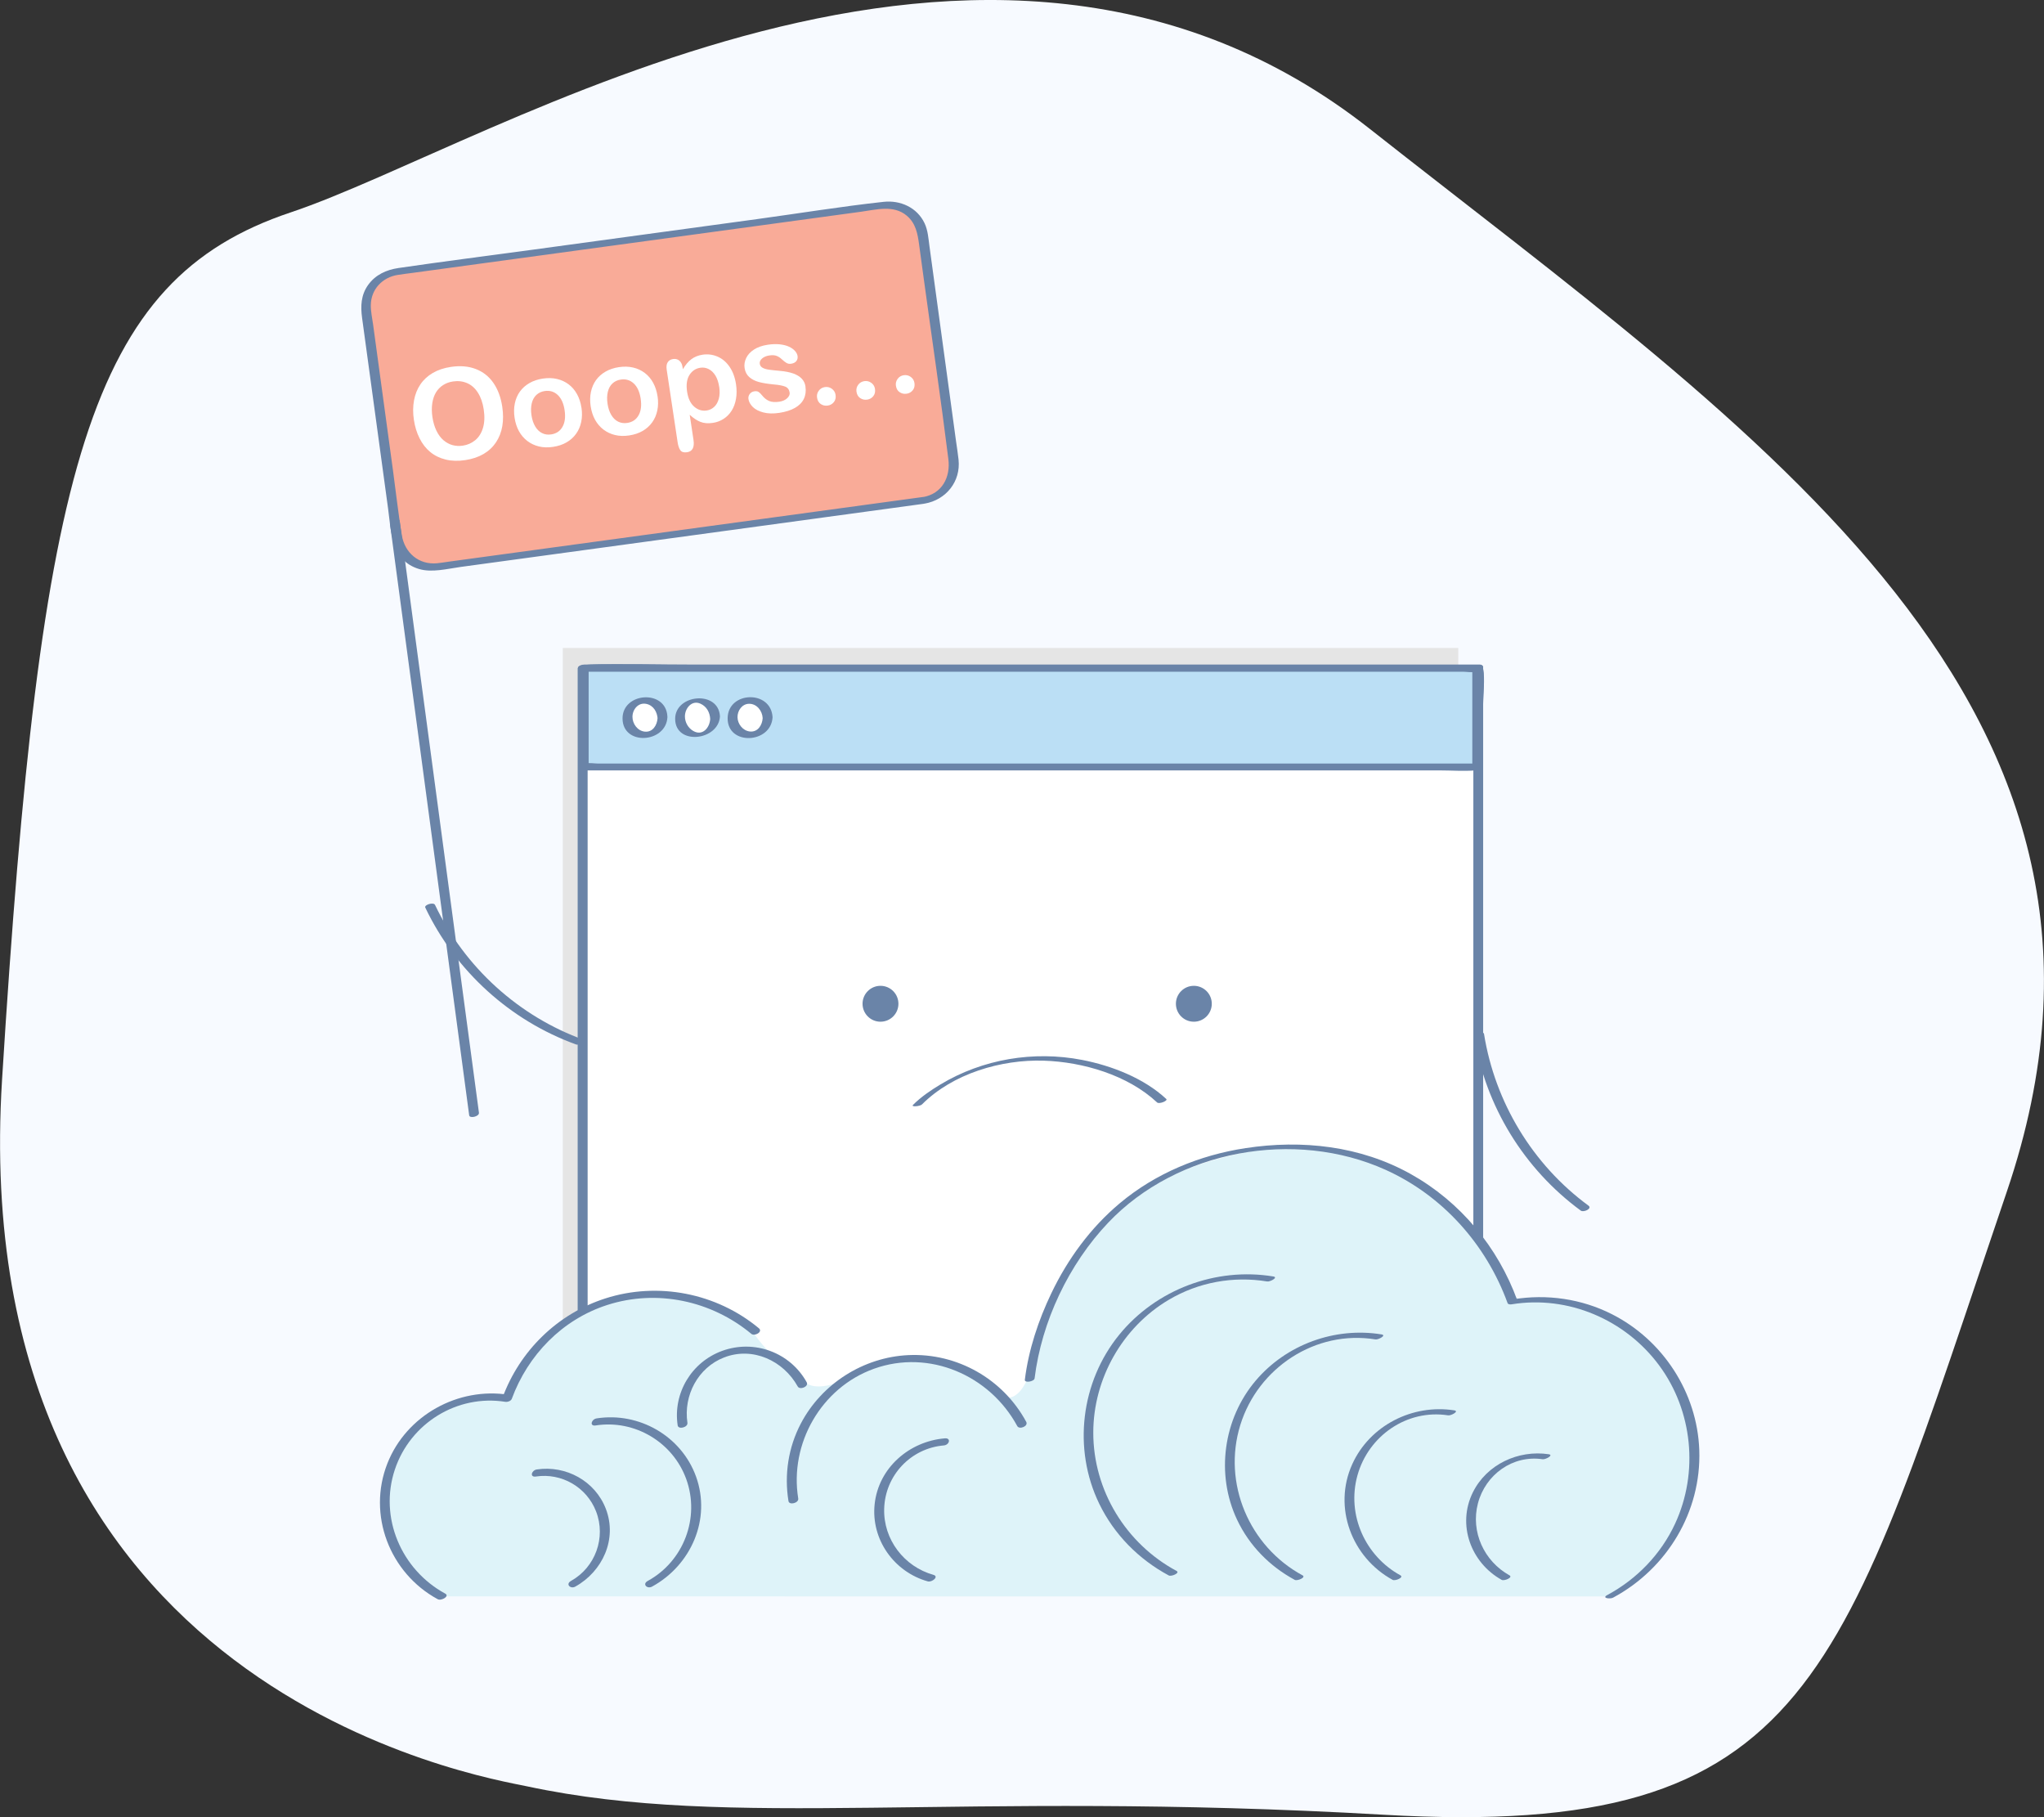 <svg width="450" height="400" viewBox="0 0 450 400" fill="none" xmlns="http://www.w3.org/2000/svg">
<rect x="0" y="0" width="450" height="400" fill="#333333" stroke="none"/>
<g clip-path="url(#clip0_4204_9558)">
<path d="M116.061 393.216C106.532 391.179 -7.973 372.838 0.457 237.577C8.882 102.316 19.465 61.641 63.979 46.757C108.494 31.872 216.709 -38.545 301.623 28.412C386.538 95.368 478.165 155.425 441.804 262.341C405.443 369.257 399.487 404.92 304.622 399.462C209.752 394.004 161.376 402.896 116.061 393.216Z" fill="#F7FAFF"/>
<path d="M321.053 142.632H123.902V339.783H321.053V142.632Z" fill="#E5E5E5"/>
<path d="M325.444 147.018H128.293V344.169H325.444V147.018Z" fill="white"/>
<path d="M325.826 343.435H131.669C130.975 343.435 129.662 343.172 129.013 343.435C128.928 343.47 128.773 343.435 128.675 343.435C128.906 343.648 129.142 343.857 129.373 344.071V149.914C129.373 149.162 129.605 147.983 129.373 147.258C129.342 147.165 129.373 147.022 129.373 146.92C128.884 147.196 128.395 147.472 127.905 147.747H322.062C322.756 147.747 324.069 148.01 324.718 147.747C324.803 147.712 324.958 147.747 325.056 147.747C324.825 147.534 324.589 147.325 324.358 147.111V336.202C324.358 338.688 324.011 341.46 324.358 343.929C324.371 344.035 324.358 344.155 324.358 344.267C324.358 345.33 326.524 344.965 326.524 344.075V154.985C326.524 152.498 326.871 149.727 326.524 147.258C326.511 147.151 326.524 147.031 326.524 146.92C326.524 146.542 326.199 146.284 325.826 146.284H153.012C145.023 146.284 136.998 146.053 129.013 146.284C128.902 146.284 128.786 146.284 128.675 146.284C128.243 146.284 127.207 146.475 127.207 147.111V336.202C127.207 338.688 126.86 341.46 127.207 343.929C127.22 344.035 127.207 344.155 127.207 344.267C127.207 344.645 127.532 344.903 127.905 344.903H300.719C308.708 344.903 316.733 345.134 324.718 344.903C324.829 344.903 324.945 344.903 325.056 344.903C326.021 344.903 327.271 343.439 325.826 343.439V343.435Z" fill="#6A84A8"/>
<path d="M325.444 168.828H128.293V344.169H325.444V168.828Z" fill="white"/>
<path d="M325.858 343.542H131.701C131.003 343.542 129.699 343.279 129.045 343.542C128.961 343.577 128.805 343.542 128.707 343.542C128.93 343.706 129.148 343.875 129.37 344.04V149.883C129.37 149.135 129.602 147.948 129.37 147.227C129.339 147.134 129.37 146.991 129.37 146.889C128.872 147.142 128.378 147.396 127.88 147.645H322.037C322.736 147.645 324.039 147.908 324.693 147.645C324.777 147.61 324.933 147.645 325.031 147.645C324.808 147.481 324.59 147.312 324.368 147.147V341.304C324.368 342.127 324.203 343.15 324.368 343.96C324.39 344.062 324.368 344.191 324.368 344.298C324.368 345.214 326.521 344.774 326.521 344.04V154.949C326.521 152.525 326.961 149.62 326.521 147.223C326.503 147.116 326.521 146.991 326.521 146.884C326.521 146.52 326.192 146.386 325.858 146.386H153.044C145.064 146.386 137.021 146.079 129.045 146.386C128.934 146.386 128.819 146.386 128.707 146.386C128.356 146.386 127.217 146.586 127.217 147.142V336.233C127.217 338.657 126.777 341.562 127.217 343.96C127.235 344.066 127.217 344.191 127.217 344.298C127.217 344.663 127.546 344.796 127.88 344.796H300.694C308.674 344.796 316.717 345.103 324.693 344.796C324.804 344.796 324.92 344.796 325.031 344.796C325.863 344.796 327.304 343.537 325.858 343.537V343.542Z" fill="#6A84A8"/>
<path d="M325.227 147.107H128.512V168.828H325.227V147.107Z" fill="#BBDFF5"/>
<path d="M325.329 168.072H131.608C130.847 168.072 129.682 167.845 128.948 168.072C128.854 168.099 128.712 168.072 128.61 168.072L129.593 168.739V147.018C129.197 147.298 128.801 147.583 128.405 147.863H322.126C322.887 147.863 324.052 148.09 324.786 147.863C324.88 147.836 325.022 147.863 325.124 147.863C324.795 147.641 324.47 147.418 324.141 147.196V168.917C324.141 170.007 326.312 169.664 326.312 168.739V147.018C326.312 146.466 325.787 146.351 325.329 146.351H136.679C134.134 146.351 131.488 146.142 128.948 146.351C128.836 146.36 128.721 146.351 128.61 146.351C128.205 146.351 127.422 146.707 127.422 147.196V168.917C127.422 169.469 127.947 169.584 128.405 169.584H317.055C319.599 169.584 322.246 169.793 324.786 169.584C324.897 169.576 325.013 169.584 325.124 169.584C326.33 169.584 326.792 168.068 325.329 168.068V168.072Z" fill="#6A84A8"/>
<path d="M141.999 161.804C144.129 161.804 145.856 160.085 145.856 157.965C145.856 155.845 144.129 154.126 141.999 154.126C139.869 154.126 138.143 155.845 138.143 157.965C138.143 160.085 139.869 161.804 141.999 161.804Z" fill="white"/>
<path d="M153.57 161.804C155.7 161.804 157.426 160.085 157.426 157.965C157.426 155.845 155.7 154.126 153.57 154.126C151.44 154.126 149.713 155.845 149.713 157.965C149.713 160.085 151.44 161.804 153.57 161.804Z" fill="white"/>
<path d="M165.144 161.804C167.274 161.804 169.001 160.085 169.001 157.965C169.001 155.845 167.274 154.126 165.144 154.126C163.014 154.126 161.287 155.845 161.287 157.965C161.287 160.085 163.014 161.804 165.144 161.804Z" fill="white"/>
<path d="M146.928 157.681C146.603 151.689 137.03 152.369 137.057 158.161C137.083 164.22 146.625 163.601 146.936 157.872C146.994 156.818 144.815 157.165 144.766 158.063C144.681 159.602 143.716 161.226 141.959 161.048C140.353 160.888 139.227 159.304 139.241 157.774C139.254 156.124 140.553 154.562 142.31 154.945C143.889 155.287 144.699 156.742 144.783 158.254C144.832 159.144 146.985 158.659 146.932 157.681H146.928Z" fill="#6A84A8"/>
<path d="M158.503 157.681C158.187 151.849 148.605 152.814 148.641 158.254C148.676 164.153 158.214 163.05 158.503 157.681C158.521 157.316 156.39 157.587 156.354 158.254C156.252 160.154 154.695 162.084 152.635 160.906C151.492 160.252 150.785 158.988 150.789 157.681C150.794 155.906 152.306 154.033 154.21 154.896C155.576 155.51 156.274 156.804 156.354 158.259C156.376 158.69 158.538 158.321 158.503 157.685V157.681Z" fill="#6A84A8"/>
<path d="M170.085 157.881C169.756 151.818 160.289 152.129 160.196 158.054C160.098 164.189 169.769 163.73 170.085 157.881C170.143 156.787 167.963 157.102 167.909 158.054C167.825 159.589 166.855 161.199 165.094 161.017C163.559 160.861 162.394 159.384 162.367 157.881C162.345 156.426 163.359 154.945 164.898 154.918C166.606 154.887 167.821 156.457 167.905 158.054C167.963 159.162 170.129 158.815 170.08 157.881H170.085Z" fill="#6A84A8"/>
<path d="M202.967 243.121C209.746 236.315 220.427 233.179 229.786 233.477C238.416 233.752 248.278 236.635 254.75 242.676C255.204 243.098 257.179 242.298 256.765 241.911C251.841 237.32 244.719 234.571 238.238 233.312C227.571 231.244 216.339 233.112 207.02 238.726C204.898 240.002 202.763 241.453 201.005 243.214C200.498 243.721 202.562 243.526 202.967 243.116V243.121Z" fill="#6A84A8"/>
<path d="M193.845 224.9C196.026 224.9 197.795 223.132 197.795 220.95C197.795 218.769 196.026 217 193.845 217C191.663 217 189.895 218.769 189.895 220.95C189.895 223.132 191.663 224.9 193.845 224.9Z" fill="#6A84A8"/>
<path d="M262.833 224.9C265.015 224.9 266.783 223.132 266.783 220.95C266.783 218.769 265.015 217 262.833 217C260.651 217 258.883 218.769 258.883 220.95C258.883 223.132 260.651 224.9 262.833 224.9Z" fill="#6A84A8"/>
<path d="M93.627 199.771C100.278 213.73 112.31 224.664 126.856 229.917C127.47 230.14 129.419 229.219 128.578 228.916C114.236 223.739 102.337 212.969 95.776 199.197C95.442 198.494 93.347 199.184 93.627 199.771Z" fill="#6A84A8"/>
<path d="M349.719 265.388C337.433 256.376 329.128 242.649 326.721 227.613C326.592 226.812 324.435 227.324 324.573 228.187C327.019 243.485 335.542 257.324 348.024 266.483C348.643 266.937 350.604 266.038 349.719 265.388Z" fill="#6A84A8"/>
<path d="M172.75 351.397H98.431C97.582 351.397 96.741 351.175 96.016 350.739C89.241 346.66 84.699 339.231 84.699 330.766C84.699 317.919 95.153 307.47 107.995 307.47C108.169 307.47 108.342 307.47 108.52 307.479C110.402 307.532 112.114 306.433 112.911 304.73C118.538 292.684 130.477 284.899 144.045 284.899C146.865 284.899 149.685 285.237 152.412 285.967C155.784 286.87 158.969 288.369 161.878 290.29C162.608 290.771 163.315 291.278 164.013 291.803C164.903 292.479 165.41 292.746 166.077 293.684C167.189 295.246 168.426 296.709 169.774 298.071C170.988 299.294 172.505 299.89 173.675 301.113C174.325 301.794 175.81 302.559 176.326 303.333C179.271 307.719 187.461 303.035 188.479 302.412C192.296 300.077 196.967 298.893 201.424 298.942C204.902 298.982 208.368 299.779 211.526 301.242C214.831 302.772 217.38 305.219 220.427 307.136C223.964 309.356 226.437 303.613 227.051 301.118C227.545 299.111 227.758 296.95 228.532 295.023C230.654 289.752 232.705 283.738 235.663 278.885C239.564 272.479 244.786 267.252 250.863 262.773C259.128 256.643 274.986 252.502 284.799 252.502C305.48 252.502 323.607 264.655 331.703 283.333C332.503 285.184 334.412 286.278 336.422 286.14C337.094 286.096 337.752 286.069 338.406 286.069C357.512 286.069 373.055 301.611 373.055 320.717C373.055 333.546 366.044 344.769 355.657 350.757C354.928 351.175 354.105 351.402 353.264 351.402H172.754L172.75 351.397Z" fill="#DEF3F9"/>
<path d="M131.162 313.769C139.707 312.439 148.137 317.434 151.086 325.592C154.156 334.084 150.517 343.666 142.608 347.994C141.326 348.697 142.483 349.832 143.555 349.244C152.123 344.56 156.629 334.409 153.235 325.019C150.005 316.086 140.677 310.766 131.358 312.216C130.188 312.399 129.703 314 131.162 313.773V313.769Z" fill="#6A84A8"/>
<path d="M98.013 350.783C88.346 345.53 83.404 334.044 86.932 323.471C90.33 313.279 100.65 306.887 111.269 308.573C111.727 308.644 112.492 308.4 112.67 307.919C116.224 298.253 123.786 290.45 133.67 287.261C144.618 283.729 156.62 286.3 165.414 293.609C166.139 294.209 168.021 293.164 167.073 292.377C157.745 284.623 144.854 282.096 133.283 285.806C122.741 289.187 114.431 297.319 110.619 307.683C111.086 307.465 111.553 307.247 112.02 307.029C100.855 305.255 89.458 311.545 85.286 322.132C80.833 333.426 85.771 346.264 96.358 352.016C97.172 352.456 99.058 351.348 98.017 350.783H98.013Z" fill="#6A84A8"/>
<path d="M117.994 325.01C123.639 324.169 129.164 327.35 131.232 332.701C133.452 338.444 131.077 345.001 125.712 347.994C124.44 348.706 125.592 349.84 126.659 349.244C132.678 345.886 135.939 338.777 133.381 332.127C131.028 326.002 124.609 322.501 118.19 323.457C117.02 323.631 116.535 325.232 117.994 325.014V325.01Z" fill="#6A84A8"/>
<path d="M175.735 329.841C173.769 317.75 180.81 305.45 192.407 301.291C204.587 296.923 217.914 302.737 223.959 313.911C224.409 314.743 226.459 313.956 225.926 312.968C220.823 303.538 210.726 297.795 199.996 298.288C190.099 298.742 180.908 304.574 176.309 313.351C173.555 318.595 172.639 324.583 173.586 330.414C173.746 331.393 175.899 330.855 175.735 329.841Z" fill="#6A84A8"/>
<path d="M151.34 313.182C150.446 307.185 153.653 301.038 159.41 298.804C165.704 296.362 172.461 299.494 175.628 305.197C176.086 306.024 178.137 305.232 177.594 304.254C173.951 297.692 166.06 294.788 159.005 297.35C152.243 299.805 148.137 306.651 149.192 313.755C149.338 314.734 151.491 314.2 151.34 313.182Z" fill="#6A84A8"/>
<path d="M205.512 346.66C199.04 344.849 194.458 338.875 194.658 332.091C194.872 324.765 200.512 318.782 207.803 318.168C209 318.066 209.467 316.487 207.999 316.611C200.174 317.274 193.413 323.101 192.559 331.095C191.731 338.862 196.825 346.015 204.262 348.097C205.174 348.35 206.798 347.025 205.508 346.66H205.512Z" fill="#6A84A8"/>
<path d="M286.765 346.767C275.03 340.423 269.083 326.491 273.064 313.666C276.983 301.038 289.661 292.692 302.819 294.832C303.451 294.934 305.332 293.925 304.153 293.729C293.882 292.061 283.215 295.94 276.467 303.885C269.309 312.31 267.619 324.498 272.348 334.516C275.035 340.214 279.523 344.774 285.043 347.759C285.613 348.066 287.597 347.216 286.765 346.767Z" fill="#6A84A8"/>
<path d="M227.77 303.422C229.318 290.864 235.306 278.266 243.993 269.121C259.171 253.151 285.047 248.467 305.065 257.51C317.631 263.187 327.204 273.943 331.906 286.843C332.022 287.163 332.56 287.15 332.823 287.105C345.242 285.077 357.845 290.491 365.291 300.575C372.666 310.561 374.001 324.129 368.787 335.388C365.669 342.123 360.349 347.612 353.828 351.117C352.56 351.798 354.482 352.029 355.14 351.673C367.017 345.285 374.597 332.75 374.108 319.178C373.654 306.554 366.114 294.97 354.864 289.276C348.165 285.886 340.532 284.797 333.138 286.007C333.445 286.096 333.748 286.18 334.055 286.269C329.771 274.517 321.537 264.552 310.585 258.431C299.5 252.239 286.667 250.829 274.233 252.724C264.105 254.268 254.412 258.258 246.525 264.864C240.101 270.246 235.079 277.114 231.467 284.65C228.607 290.62 226.44 297.127 225.626 303.715C225.528 304.498 227.686 304.098 227.766 303.422H227.77Z" fill="#6A84A8"/>
<path d="M308.322 346.767C300.546 342.514 296.462 333.426 298.838 324.81C301.253 316.046 309.758 310.139 318.824 311.549C319.456 311.647 321.337 310.633 320.159 310.446C310.986 309.018 301.569 313.76 297.703 322.305C293.406 331.807 297.605 342.843 306.596 347.759C307.165 348.07 309.149 347.22 308.317 346.767H308.322Z" fill="#6A84A8"/>
<path d="M259.029 345.797C247.873 339.796 240.689 328.066 240.693 315.352C240.697 303.489 247.116 292.132 257.343 286.096C263.873 282.239 271.516 280.851 278.989 282.079C279.62 282.181 281.502 281.171 280.323 280.976C267.681 278.894 254.532 283.849 246.422 293.782C237.939 304.169 236.142 318.933 242.01 331.019C245.297 337.785 250.702 343.239 257.308 346.789C257.877 347.096 259.861 346.242 259.029 345.797Z" fill="#6A84A8"/>
<path d="M332.325 346.767C326.737 343.666 323.739 337.198 325.372 330.939C327.031 324.578 333.041 320.228 339.624 321.211C340.256 321.304 342.138 320.286 340.959 320.108C334.26 319.111 327.311 322.332 324.26 328.497C320.737 335.615 323.815 343.986 330.603 347.759C331.168 348.074 333.156 347.225 332.325 346.767Z" fill="#6A84A8"/>
<path d="M203.426 110.159L96.074 124.798C91.875 125.372 88.009 122.432 87.435 118.233L80.652 68.482C80.078 64.283 83.018 60.417 87.217 59.844L194.569 45.204C198.769 44.63 202.634 47.571 203.208 51.77L209.992 101.52C210.566 105.719 207.625 109.585 203.426 110.159Z" fill="#F9AB98"/>
<path d="M203.493 109.358C195.677 110.426 187.861 111.489 180.045 112.557C164.476 114.678 148.907 116.805 133.338 118.927C121.808 120.497 110.278 122.072 98.747 123.642C97.915 123.758 97.079 123.9 96.243 123.984C92.222 124.38 89.099 121.702 88.458 117.788C87.684 113.05 87.159 108.255 86.51 103.495L83.338 80.226C82.938 77.29 82.538 74.354 82.137 71.414C81.95 70.035 81.617 68.58 81.635 67.174C81.679 63.66 84.206 61.04 87.578 60.511C88.743 60.328 89.922 60.191 91.092 60.031C96.02 59.359 100.949 58.687 105.883 58.015C121.154 55.934 136.42 53.852 151.692 51.77C164.32 50.048 176.949 48.327 189.578 46.605C192.928 46.147 196.722 45.053 199.605 47.455C201.629 49.141 202.02 51.441 202.349 53.847C202.696 56.405 203.048 58.958 203.395 61.516C205.192 74.701 207.149 87.873 208.791 101.075C209.284 105.048 207.416 108.678 203.204 109.42C201.842 109.661 202.256 111.089 203.586 110.853C208.297 110.025 211.535 105.986 211.033 101.187C210.886 99.781 210.65 98.38 210.459 96.978C209.462 89.656 208.461 82.339 207.465 75.017C206.522 68.1 205.579 61.178 204.636 54.261C204.4 52.539 204.298 50.711 203.542 49.123C201.9 45.667 198.217 44.025 194.52 44.43C185.197 45.449 175.9 46.97 166.611 48.238C150.308 50.462 134.001 52.686 117.697 54.91C107.706 56.272 97.698 57.535 87.72 58.998C85.073 59.386 82.662 60.475 81.056 62.708C79.455 64.937 79.366 67.406 79.717 69.99C80.562 76.196 81.408 82.401 82.257 88.607C83.312 96.351 84.37 104.1 85.425 111.845C86.136 117.054 86.096 123.397 92.244 125.248C95.086 126.102 98.534 125.19 101.407 124.798C107.097 124.024 112.782 123.246 118.471 122.472C134.628 120.27 150.784 118.064 166.941 115.862C178.462 114.291 189.987 112.721 201.509 111.146C202.105 111.066 202.701 110.982 203.297 110.902C204.467 110.742 204.961 109.167 203.497 109.367L203.493 109.358Z" fill="#6A84A8"/>
<path d="M99.245 80.769C101.304 80.457 103.133 80.609 104.734 81.222C106.335 81.836 107.63 82.855 108.622 84.278C109.609 85.702 110.263 87.454 110.575 89.532C110.806 91.067 110.806 92.495 110.584 93.811C110.357 95.128 109.899 96.311 109.205 97.357C108.511 98.402 107.599 99.26 106.46 99.928C105.326 100.595 103.973 101.049 102.412 101.284C100.86 101.516 99.432 101.476 98.128 101.16C96.825 100.844 95.695 100.292 94.734 99.505C93.773 98.718 92.99 97.712 92.377 96.494C91.763 95.275 91.345 93.922 91.122 92.432C90.891 90.906 90.9 89.474 91.149 88.135C91.394 86.796 91.865 85.617 92.563 84.599C93.257 83.58 94.169 82.744 95.29 82.09C96.411 81.436 97.728 80.996 99.245 80.769ZM106.496 90.119C106.278 88.665 105.851 87.441 105.223 86.449C104.592 85.453 103.8 84.75 102.848 84.336C101.896 83.922 100.855 83.798 99.725 83.967C98.92 84.087 98.204 84.35 97.568 84.754C96.932 85.159 96.411 85.689 96.006 86.338C95.602 86.992 95.326 87.788 95.175 88.727C95.028 89.67 95.037 90.697 95.201 91.818C95.37 92.948 95.668 93.945 96.087 94.817C96.509 95.684 97.025 96.382 97.635 96.903C98.244 97.423 98.907 97.784 99.623 97.979C100.339 98.175 101.1 98.215 101.905 98.095C102.933 97.939 103.84 97.539 104.627 96.894C105.41 96.249 105.98 95.35 106.327 94.203C106.674 93.051 106.731 91.689 106.496 90.119Z" fill="white"/>
<path d="M128.017 89.745C128.182 90.849 128.164 91.889 127.959 92.868C127.755 93.851 127.381 94.723 126.829 95.488C126.278 96.253 125.579 96.885 124.73 97.374C123.88 97.868 122.893 98.197 121.763 98.366C120.642 98.535 119.61 98.504 118.662 98.277C117.715 98.05 116.861 97.65 116.104 97.076C115.348 96.502 114.734 95.782 114.254 94.919C113.778 94.056 113.458 93.064 113.289 91.956C113.119 90.835 113.137 89.785 113.342 88.802C113.547 87.819 113.916 86.952 114.458 86.196C115.001 85.439 115.7 84.817 116.558 84.323C117.417 83.829 118.395 83.5 119.498 83.335C120.619 83.166 121.66 83.193 122.626 83.42C123.591 83.642 124.449 84.043 125.201 84.612C125.953 85.181 126.567 85.902 127.043 86.774C127.519 87.641 127.844 88.633 128.008 89.745H128.017ZM124.307 90.306C124.08 88.798 123.573 87.672 122.781 86.934C121.994 86.196 121.038 85.911 119.917 86.076C119.196 86.182 118.587 86.467 118.093 86.925C117.599 87.383 117.256 87.997 117.07 88.776C116.883 89.55 116.861 90.426 117.007 91.405C117.154 92.37 117.425 93.193 117.83 93.869C118.231 94.545 118.733 95.039 119.338 95.337C119.943 95.639 120.615 95.733 121.353 95.622C122.474 95.453 123.302 94.897 123.836 93.954C124.374 93.01 124.53 91.792 124.303 90.302L124.307 90.306Z" fill="white"/>
<path d="M144.769 87.228C144.934 88.331 144.916 89.372 144.711 90.35C144.507 91.334 144.133 92.205 143.581 92.971C143.03 93.736 142.331 94.367 141.482 94.857C140.632 95.35 139.644 95.68 138.515 95.849C137.394 96.018 136.362 95.987 135.414 95.76C134.467 95.533 133.613 95.132 132.856 94.559C132.1 93.985 131.486 93.264 131.006 92.401C130.53 91.534 130.21 90.546 130.04 89.439C129.871 88.317 129.889 87.268 130.094 86.285C130.298 85.302 130.668 84.434 131.21 83.678C131.753 82.922 132.451 82.299 133.31 81.805C134.169 81.311 135.147 80.982 136.25 80.818C137.371 80.649 138.412 80.675 139.378 80.902C140.343 81.124 141.201 81.525 141.953 82.094C142.705 82.664 143.319 83.384 143.795 84.256C144.271 85.124 144.595 86.116 144.76 87.228H144.769ZM141.055 87.784C140.828 86.276 140.321 85.15 139.529 84.412C138.741 83.673 137.785 83.384 136.664 83.553C135.943 83.66 135.334 83.945 134.84 84.403C134.346 84.861 134.004 85.475 133.817 86.254C133.63 87.028 133.608 87.904 133.755 88.878C133.902 89.843 134.173 90.666 134.578 91.342C134.978 92.019 135.481 92.512 136.086 92.81C136.691 93.113 137.362 93.206 138.101 93.095C139.222 92.926 140.049 92.37 140.583 91.427C141.121 90.484 141.277 89.265 141.05 87.775L141.055 87.784Z" fill="white"/>
<path d="M150.271 80.831L150.338 81.276C150.903 80.315 151.53 79.576 152.22 79.061C152.909 78.544 153.728 78.22 154.675 78.077C155.814 77.908 156.904 78.042 157.949 78.487C158.995 78.931 159.88 79.674 160.605 80.72C161.33 81.765 161.81 83.06 162.042 84.603C162.211 85.742 162.211 86.809 162.033 87.81C161.855 88.811 161.535 89.674 161.072 90.408C160.609 91.138 160.022 91.734 159.31 92.197C158.599 92.659 157.807 92.957 156.931 93.086C155.872 93.246 154.955 93.166 154.173 92.85C153.39 92.535 152.611 92.014 151.842 91.289L152.678 96.841C152.923 98.464 152.451 99.367 151.272 99.545C150.578 99.652 150.085 99.51 149.795 99.123C149.506 98.736 149.302 98.144 149.182 97.339L146.779 81.387C146.673 80.684 146.748 80.133 147.002 79.741C147.255 79.345 147.651 79.109 148.185 79.029C148.71 78.949 149.164 79.065 149.546 79.372C149.929 79.679 150.173 80.168 150.271 80.835V80.831ZM158.327 85.115C158.181 84.141 157.905 83.326 157.504 82.668C157.1 82.014 156.606 81.538 156.023 81.245C155.44 80.951 154.826 80.849 154.186 80.947C153.167 81.098 152.367 81.632 151.788 82.539C151.21 83.447 151.036 84.683 151.272 86.245C151.495 87.717 152.015 88.807 152.834 89.519C153.652 90.23 154.573 90.511 155.605 90.355C156.219 90.261 156.761 89.999 157.233 89.563C157.705 89.127 158.043 88.531 158.252 87.77C158.461 87.01 158.487 86.124 158.336 85.115H158.327Z" fill="white"/>
<path d="M177.322 85.07C177.477 86.089 177.357 87.001 176.97 87.802C176.583 88.602 175.934 89.265 175.017 89.785C174.105 90.306 172.949 90.671 171.561 90.88C170.235 91.08 169.065 91.049 168.056 90.786C167.046 90.524 166.272 90.119 165.729 89.576C165.186 89.034 164.866 88.455 164.777 87.841C164.715 87.437 164.808 87.067 165.053 86.734C165.298 86.4 165.64 86.2 166.085 86.133C166.472 86.076 166.783 86.124 167.024 86.285C167.259 86.445 167.5 86.68 167.74 86.992C168.22 87.592 168.745 88.019 169.323 88.264C169.902 88.509 170.645 88.562 171.557 88.429C172.295 88.317 172.878 88.059 173.305 87.659C173.727 87.259 173.91 86.845 173.847 86.422C173.75 85.773 173.434 85.337 172.895 85.11C172.357 84.888 171.508 84.723 170.338 84.621C169.017 84.496 167.931 84.318 167.081 84.092C166.232 83.865 165.52 83.5 164.96 83.006C164.395 82.508 164.052 81.845 163.928 81.013C163.816 80.275 163.932 79.541 164.275 78.816C164.617 78.091 165.191 77.468 165.996 76.943C166.797 76.423 167.811 76.067 169.03 75.884C169.986 75.742 170.863 75.711 171.654 75.795C172.446 75.88 173.122 76.049 173.683 76.307C174.243 76.565 174.688 76.876 175.013 77.241C175.342 77.606 175.533 77.984 175.591 78.371C175.653 78.794 175.564 79.163 175.32 79.479C175.075 79.79 174.693 79.99 174.168 80.066C173.79 80.124 173.447 80.066 173.149 79.888C172.851 79.71 172.495 79.434 172.086 79.052C171.752 78.731 171.379 78.496 170.965 78.335C170.551 78.175 170.022 78.144 169.372 78.242C168.705 78.344 168.171 78.567 167.771 78.918C167.371 79.27 167.202 79.657 167.268 80.079C167.326 80.466 167.535 80.76 167.9 80.96C168.26 81.16 168.732 81.298 169.306 81.378C169.879 81.458 170.667 81.543 171.672 81.632C172.86 81.738 173.847 81.934 174.635 82.21C175.418 82.49 176.04 82.864 176.494 83.335C176.948 83.807 177.228 84.381 177.33 85.057L177.322 85.07Z" fill="white"/>
<path d="M182.246 89.274C181.685 89.358 181.174 89.252 180.715 88.949C180.253 88.651 179.977 88.175 179.879 87.526C179.795 86.974 179.919 86.472 180.248 86.018C180.578 85.564 181.027 85.293 181.592 85.204C182.161 85.119 182.677 85.244 183.135 85.573C183.598 85.906 183.869 86.351 183.954 86.912C184.052 87.552 183.927 88.086 183.58 88.513C183.233 88.94 182.788 89.194 182.246 89.274Z" fill="white"/>
<path d="M190.925 87.966C190.365 88.051 189.853 87.944 189.395 87.641C188.933 87.343 188.657 86.867 188.559 86.218C188.474 85.666 188.599 85.164 188.928 84.71C189.257 84.256 189.707 83.985 190.271 83.896C190.841 83.811 191.357 83.931 191.815 84.265C192.278 84.599 192.549 85.043 192.634 85.604C192.731 86.245 192.602 86.778 192.26 87.205C191.913 87.632 191.468 87.886 190.925 87.966Z" fill="white"/>
<path d="M199.609 86.663C199.048 86.747 198.537 86.641 198.079 86.338C197.616 86.04 197.34 85.564 197.242 84.915C197.158 84.363 197.282 83.86 197.612 83.406C197.941 82.953 198.39 82.681 198.96 82.593C199.529 82.508 200.045 82.632 200.503 82.962C200.966 83.295 201.237 83.74 201.322 84.301C201.419 84.941 201.295 85.475 200.948 85.902C200.601 86.329 200.156 86.583 199.613 86.663H199.609Z" fill="white"/>
<path d="M105.443 244.931C103.472 230.224 101.502 215.514 99.531 200.807C96.404 177.458 93.277 154.109 90.15 130.759C89.433 125.399 88.713 120.034 87.996 114.674C87.894 113.909 85.737 114.403 85.848 115.248C87.819 129.954 89.789 144.665 91.76 159.371C94.887 182.72 98.014 206.07 101.141 229.419C101.858 234.779 102.578 240.144 103.294 245.504C103.397 246.27 105.554 245.776 105.443 244.931Z" fill="#6A84A8"/>
</g>
<defs>
<clipPath id="clip0_4204_9558">
<rect width="449.977" height="400" fill="white" transform="translate(0.012)"/>
</clipPath>
</defs>
</svg>
